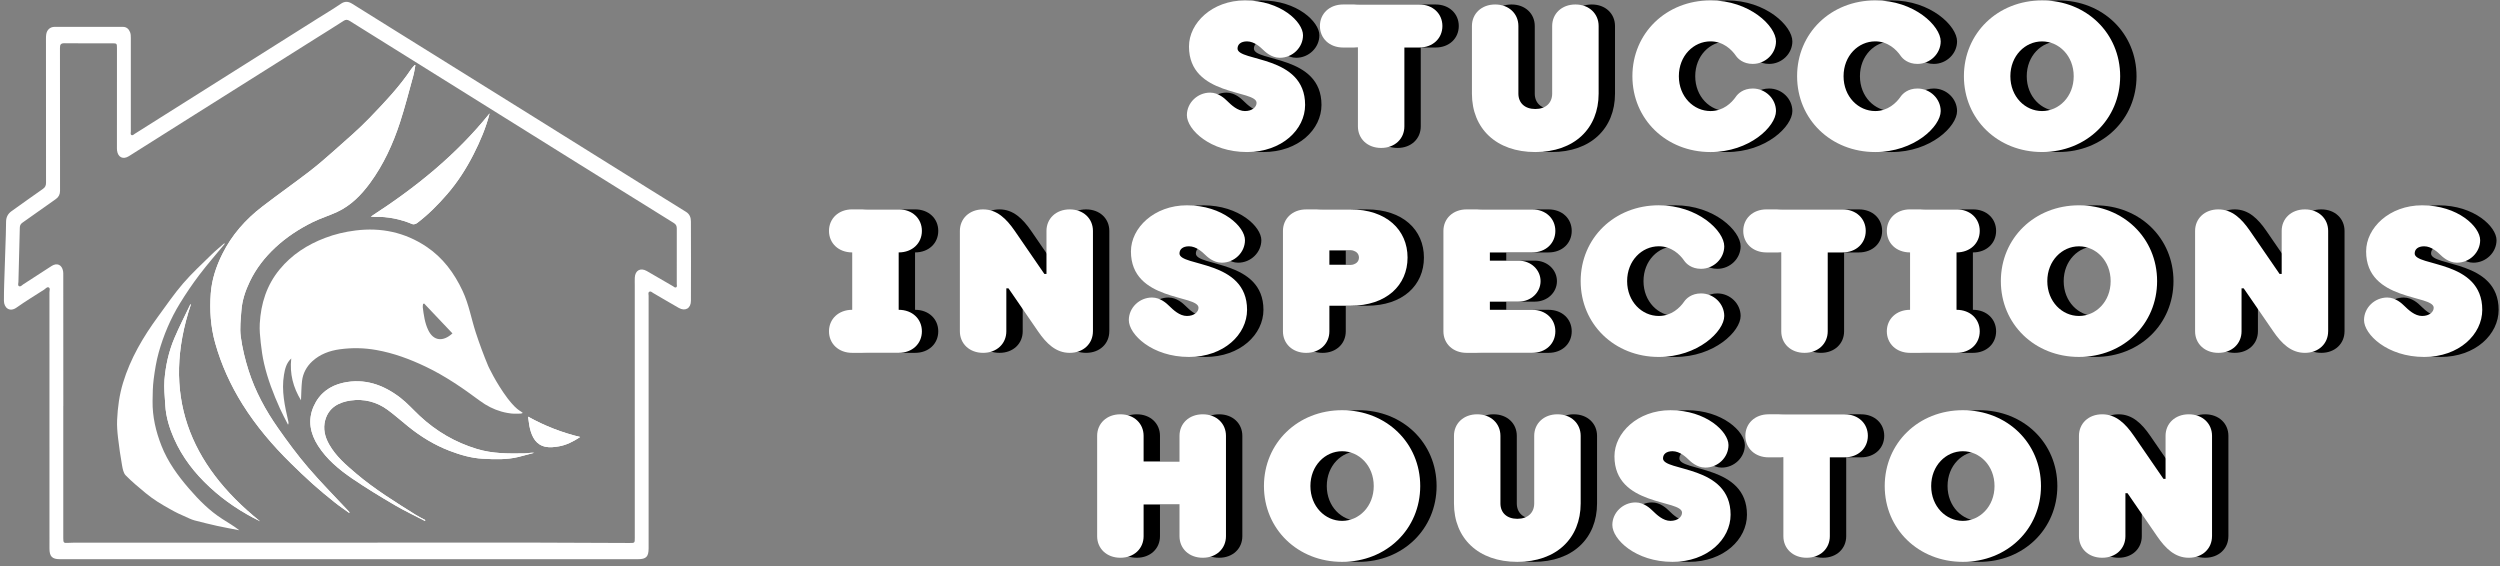 <svg width="362" height="82" viewBox="0 0 362 82" fill="none" xmlns="http://www.w3.org/2000/svg">
<rect x="0" y="0" width="362" height="82" fill="#808080" stroke="none"/>
<path d="M37.654 75.482C27.358 67.226 23.294 56.99 27.653 44.056C27.605 44.078 27.553 44.084 27.542 44.11C26.767 45.737 25.941 47.34 25.239 48.999C24.433 50.908 23.987 52.936 23.817 54.996C23.717 56.206 23.865 57.436 23.933 58.655C24.027 60.362 24.524 61.973 25.211 63.524C26.415 66.249 28.204 68.536 30.39 70.558C32.562 72.57 34.993 74.172 37.654 75.482Z" fill="white"/>
<path d="M60.151 9.442C60.117 9.434 60.086 9.422 60.051 9.414C59.887 9.601 59.697 9.772 59.557 9.979C57.814 12.59 55.653 14.851 53.492 17.096C51.925 18.724 50.196 20.198 48.503 21.704C47.279 22.794 46.038 23.871 44.741 24.868C42.501 26.59 40.186 28.212 37.949 29.936C35.538 31.792 33.562 34.025 32.19 36.78C31.29 38.59 30.663 40.485 30.515 42.479C30.336 44.9 30.489 47.312 31.157 49.684C32.042 52.831 33.38 55.769 35.103 58.528C37.066 61.667 39.454 64.474 42.094 67.067C43.139 68.093 44.193 69.11 45.283 70.084C46.314 71.005 47.382 71.883 48.461 72.743C49.139 73.289 49.869 73.772 50.573 74.283C50.602 74.186 50.587 74.153 50.565 74.127C48.583 72.002 46.527 69.936 44.636 67.732C43.074 65.911 41.64 63.965 40.26 61.999C38.454 59.425 36.952 56.664 35.992 53.661C35.481 52.064 35.081 50.408 34.856 48.749C34.692 47.516 34.856 46.232 34.947 44.976C35.055 43.496 35.524 42.101 36.163 40.772C37.071 38.877 38.335 37.255 39.877 35.823C41.498 34.317 43.327 33.127 45.294 32.155C46.433 31.593 47.666 31.224 48.818 30.686C50.8 29.763 52.297 28.243 53.566 26.51C55.523 23.846 56.888 20.863 57.91 17.735C58.629 15.533 59.2 13.283 59.819 11.05C59.975 10.525 60.046 9.976 60.151 9.442Z" fill="white"/>
<path d="M32.551 35.303C32.522 35.28 32.494 35.258 32.466 35.235C31.852 35.775 31.21 36.289 30.628 36.863C29.237 38.232 27.789 39.559 26.517 41.033C25.213 42.547 24.078 44.209 22.894 45.826C20.73 48.78 18.884 51.903 17.814 55.437C17.283 57.184 17.044 58.976 16.959 60.789C16.919 61.658 16.99 62.539 17.092 63.405C17.246 64.735 17.439 66.062 17.672 67.377C17.763 67.885 17.87 68.493 18.203 68.834C19.103 69.76 20.114 70.584 21.108 71.414C21.653 71.871 22.241 72.28 22.837 72.669C23.416 73.047 24.029 73.38 24.631 73.724C25.026 73.948 25.426 74.164 25.835 74.36C26.363 74.613 26.897 74.849 27.434 75.082C27.684 75.189 27.939 75.297 28.201 75.363C29.282 75.635 30.364 75.914 31.455 76.153C32.514 76.385 33.584 76.573 34.652 76.783C33.854 76.155 33.005 75.669 32.182 75.141C30.336 73.957 28.808 72.417 27.38 70.763C25.75 68.877 24.299 66.885 23.379 64.544C22.561 62.465 22.062 60.32 22.093 58.076C22.107 57.022 22.116 55.959 22.252 54.917C22.422 53.61 22.63 52.294 22.984 51.03C23.686 48.536 24.691 46.147 26.048 43.937C26.923 42.51 27.866 41.118 28.876 39.786C30.046 38.246 31.321 36.792 32.551 35.303Z" fill="white"/>
<path d="M61.531 75.434C61.548 75.394 61.568 75.351 61.585 75.311C61.122 75.059 60.645 74.829 60.202 74.55C57.24 72.692 54.262 70.857 51.584 68.587C50.108 67.334 48.642 66.081 47.666 64.365C47.035 63.26 46.751 62.073 47.086 60.848C47.589 59.013 49.06 58.235 50.775 57.99C52.7 57.718 54.529 58.175 56.113 59.331C57.169 60.104 58.146 60.985 59.168 61.803C60.971 63.246 62.922 64.442 65.089 65.272C66.639 65.865 68.232 66.334 69.885 66.422C71.611 66.516 73.358 66.587 75.064 66.167C75.834 65.976 76.597 65.766 77.361 65.564C76.873 65.525 76.413 65.641 75.95 65.65C73.633 65.689 71.336 65.704 69.064 65.016C65.915 64.064 63.175 62.462 60.781 60.232C59.833 59.348 58.964 58.36 57.942 57.576C55.511 55.712 52.785 54.746 49.687 55.428C47.725 55.86 46.232 56.99 45.411 58.854C44.528 60.86 44.928 62.794 46.067 64.561C47.319 66.507 49.085 67.985 50.971 69.272C52.97 70.635 55.045 71.894 57.133 73.124C58.561 73.965 60.063 74.669 61.531 75.434Z" fill="white"/>
<path d="M70.899 16.416C66.097 22.399 60.222 27.149 53.691 31.365C53.99 31.385 54.1 31.402 54.208 31.399C56.128 31.343 57.962 31.718 59.731 32.459C59.904 32.533 60.228 32.422 60.401 32.291C62.025 31.058 63.451 29.621 64.78 28.078C66.287 26.331 67.52 24.399 68.565 22.348C69.533 20.451 70.362 18.499 70.899 16.416Z" fill="white"/>
<path d="M76.467 60.334C76.566 60.985 76.609 61.547 76.745 62.084C77.063 63.346 77.648 64.442 79.054 64.706C79.638 64.817 80.28 64.738 80.877 64.641C81.995 64.456 82.992 63.951 84.003 63.28C81.342 62.627 78.895 61.684 76.467 60.334Z" fill="white"/>
<path d="M75.161 59.411C74.854 59.209 74.246 58.672 73.519 57.709C71.799 55.428 70.689 52.993 70.689 52.993C70.027 51.402 69.425 49.783 68.891 48.147C68.244 46.152 67.894 44.073 66.994 42.144C65.776 39.539 64.129 37.309 61.727 35.706C58.615 33.633 55.182 32.911 51.474 33.374C49.952 33.564 48.489 33.908 47.055 34.456C44.485 35.437 42.259 36.868 40.493 39.01C38.608 41.297 37.776 43.959 37.614 46.857C37.563 47.78 37.654 48.715 37.756 49.638C37.867 50.644 38.011 51.652 38.236 52.635C38.755 54.888 39.584 57.042 40.533 59.147C40.882 59.922 41.291 60.669 41.708 61.502C41.754 61.357 41.779 61.312 41.779 61.26C41.779 61.189 41.768 61.115 41.754 61.044C41.24 58.814 40.732 56.581 41.121 54.272C41.265 53.414 41.461 52.562 42.174 51.905C41.924 54.124 42.461 56.124 43.585 57.965C43.631 57.022 43.631 56.093 43.733 55.175C43.861 54.05 44.397 53.076 45.212 52.32C46.325 51.289 47.728 50.777 49.208 50.576C50.965 50.337 52.723 50.365 54.489 50.681C57.002 51.127 59.362 52.005 61.645 53.096C64.45 54.434 67.003 56.189 69.49 58.039C70.447 58.749 71.481 59.275 72.597 59.593C73.224 59.772 73.812 59.851 74.039 59.877C74.039 59.877 74.445 59.925 75.354 59.891C75.385 59.891 75.507 59.871 75.527 59.865C75.547 59.86 75.598 59.851 75.7 59.794C75.7 59.794 75.7 59.794 75.703 59.794C75.715 59.769 75.22 59.451 75.161 59.411ZM62.002 47.786C61.508 46.746 61.358 45.61 61.216 44.482C61.196 44.331 61.244 44.175 61.258 44.022C61.307 43.996 61.355 43.968 61.406 43.942C62.775 45.385 64.143 46.831 65.515 48.275C64.152 49.525 62.763 49.388 62.002 47.786Z" fill="white"/>
<path d="M60.151 9.442C60.046 9.979 59.975 10.525 59.83 11.05C59.211 13.283 58.64 15.533 57.922 17.735C56.9 20.863 55.534 23.843 53.578 26.51C52.308 28.241 50.812 29.763 48.83 30.686C47.677 31.224 46.445 31.593 45.306 32.155C43.338 33.127 41.51 34.317 39.888 35.823C38.346 37.255 37.083 38.877 36.174 40.772C35.535 42.101 35.067 43.496 34.959 44.976C34.868 46.232 34.703 47.516 34.868 48.749C35.089 50.408 35.493 52.064 36.004 53.661C36.964 56.667 38.466 59.425 40.272 61.999C41.652 63.968 43.083 65.911 44.647 67.732C46.538 69.936 48.591 72.002 50.576 74.127C50.599 74.153 50.613 74.189 50.585 74.283C49.878 73.772 49.151 73.289 48.472 72.743C47.393 71.88 46.323 71.005 45.295 70.084C44.204 69.11 43.151 68.093 42.106 67.067C39.468 64.476 37.08 61.669 35.115 58.528C33.391 55.769 32.054 52.831 31.168 49.684C30.501 47.312 30.35 44.9 30.526 42.479C30.674 40.485 31.302 38.59 32.202 36.78C33.573 34.025 35.552 31.794 37.96 29.936C40.198 28.212 42.512 26.59 44.752 24.868C46.05 23.871 47.291 22.794 48.515 21.704C50.204 20.198 51.936 18.724 53.504 17.096C55.665 14.851 57.825 12.59 59.569 9.979C59.705 9.772 59.895 9.601 60.063 9.414C60.086 9.422 60.12 9.431 60.151 9.442Z" fill="white"/>
<path d="M61.531 75.434C60.063 74.669 58.561 73.962 57.135 73.124C55.048 71.897 52.973 70.638 50.974 69.272C49.088 67.985 47.322 66.507 46.07 64.561C44.931 62.794 44.531 60.86 45.414 58.854C46.234 56.99 47.728 55.86 49.69 55.428C52.785 54.746 55.514 55.712 57.945 57.576C58.97 58.36 59.836 59.348 60.784 60.232C63.178 62.462 65.918 64.061 69.067 65.016C71.336 65.704 73.636 65.689 75.953 65.65C76.416 65.641 76.876 65.525 77.364 65.564C76.597 65.766 75.834 65.976 75.067 66.167C73.358 66.587 71.614 66.516 69.888 66.422C68.235 66.334 66.642 65.865 65.092 65.272C62.925 64.442 60.974 63.246 59.171 61.803C58.149 60.985 57.172 60.101 56.116 59.331C54.532 58.175 52.703 57.718 50.778 57.99C49.063 58.235 47.589 59.01 47.089 60.848C46.754 62.073 47.038 63.26 47.669 64.365C48.645 66.081 50.11 67.334 51.587 68.587C54.265 70.86 57.24 72.692 60.205 74.55C60.651 74.829 61.128 75.059 61.588 75.311C61.568 75.354 61.551 75.394 61.531 75.434Z" fill="white"/>
<path d="M70.898 16.416C70.362 18.499 69.535 20.451 68.567 22.348C67.519 24.402 66.29 26.331 64.782 28.078C63.453 29.618 62.028 31.058 60.404 32.291C60.23 32.422 59.907 32.53 59.733 32.459C57.965 31.715 56.13 31.343 54.211 31.399C54.103 31.402 53.992 31.385 53.694 31.365C60.222 27.149 66.094 22.399 70.898 16.416Z" fill="white"/>
<path d="M37.654 75.482C34.993 74.172 32.562 72.57 30.39 70.558C28.207 68.539 26.415 66.249 25.211 63.524C24.527 61.976 24.027 60.362 23.933 58.655C23.868 57.436 23.717 56.203 23.817 54.996C23.984 52.936 24.43 50.908 25.239 48.999C25.941 47.34 26.767 45.737 27.542 44.11C27.553 44.084 27.605 44.078 27.653 44.056C23.294 56.99 27.358 67.226 37.654 75.482Z" fill="white"/>
<path d="M76.467 60.334C78.892 61.684 81.339 62.627 84.003 63.28C82.992 63.951 81.995 64.456 80.877 64.641C80.277 64.74 79.638 64.817 79.054 64.706C77.645 64.442 77.063 63.346 76.745 62.084C76.609 61.547 76.569 60.985 76.467 60.334Z" fill="white"/>
<path d="M50.491 80.971C36.549 80.971 22.607 80.971 8.665 80.971C7.558 80.971 7.163 80.576 7.163 79.445C7.163 67.07 7.166 54.695 7.16 42.32C7.16 42.078 7.308 41.735 7.046 41.615C6.811 41.508 6.601 41.803 6.393 41.936C5.053 42.797 3.687 43.624 2.39 44.542C1.382 45.255 0.575 44.547 0.569 43.567C0.564 42.76 0.581 41.953 0.606 41.147C0.66 39.388 0.723 37.633 0.78 35.874C0.819 34.63 0.876 33.383 0.879 32.138C0.879 31.448 1.14 30.951 1.694 30.559C3.205 29.493 4.698 28.402 6.217 27.351C6.569 27.107 6.666 26.84 6.666 26.436C6.652 19.51 6.652 12.581 6.655 5.652C6.655 5.434 6.657 5.212 6.689 4.996C6.782 4.331 7.242 3.891 7.91 3.888C11.206 3.88 14.506 3.88 17.802 3.891C18.311 3.891 18.643 4.181 18.83 4.652C18.944 4.934 18.944 5.223 18.944 5.516C18.941 10.024 18.938 14.536 18.944 19.044C18.944 19.218 18.85 19.448 19.038 19.553C19.222 19.655 19.373 19.462 19.518 19.371C28.36 13.797 37.202 8.223 46.044 2.647C47.143 1.953 48.265 1.292 49.338 0.559C49.932 0.152 50.434 0.189 51.005 0.55C52.987 1.797 54.98 3.033 56.971 4.272C63.527 8.357 70.087 12.442 76.643 16.527C82.453 20.149 88.26 23.777 94.066 27.402C95.821 28.496 97.573 29.596 99.337 30.678C99.876 31.008 100.044 31.513 100.044 32.076C100.058 35.908 100.061 39.738 100.046 43.57C100.044 44.644 99.226 45.115 98.3 44.593C97.056 43.891 95.832 43.155 94.594 42.439C94.413 42.334 94.231 42.113 94.01 42.252C93.817 42.374 93.919 42.627 93.919 42.817C93.916 55.008 93.919 67.201 93.919 79.391C93.919 80.615 93.572 80.971 92.368 80.971C78.412 80.971 64.45 80.971 50.491 80.971ZM9.168 58.775C9.165 58.775 9.165 58.775 9.162 58.775C9.162 65.155 9.162 71.536 9.162 77.917C9.162 78.615 9.219 78.65 9.926 78.604C10.491 78.567 11.059 78.576 11.624 78.576C19.938 78.573 28.252 78.564 36.569 78.576C54.762 78.601 72.954 78.507 91.147 78.624C91.917 78.63 91.917 78.627 91.917 77.885C91.917 65.692 91.914 53.502 91.914 41.309C91.914 40.942 91.9 40.576 91.917 40.209C91.962 39.155 92.737 38.721 93.649 39.24C94.918 39.968 96.182 40.709 97.448 41.442C97.587 41.525 97.729 41.689 97.885 41.615C98.09 41.522 97.996 41.292 97.996 41.121C97.999 38.445 97.991 35.769 97.999 33.09C97.999 32.721 97.891 32.49 97.565 32.289C93.004 29.465 88.45 26.63 83.898 23.789C72.807 16.871 61.716 9.953 50.63 3.027C50.304 2.823 50.068 2.811 49.741 3.025C48.469 3.854 47.175 4.652 45.888 5.459C39.786 9.303 33.681 13.144 27.579 16.988C24.603 18.863 21.636 20.743 18.66 22.615C17.825 23.141 17.081 22.783 16.951 21.811C16.928 21.63 16.931 21.445 16.931 21.263C16.931 16.513 16.934 11.766 16.936 7.016C16.936 6.269 16.939 6.272 16.17 6.272C13.898 6.275 11.627 6.289 9.355 6.26C8.81 6.255 8.679 6.434 8.682 6.953C8.699 12.527 8.693 18.101 8.693 23.675C8.693 24.996 8.69 26.314 8.693 27.635C8.696 28.13 8.506 28.524 8.106 28.809C6.493 29.953 4.88 31.098 3.261 32.235C3 32.419 2.875 32.627 2.869 32.959C2.813 35.578 2.733 38.198 2.668 40.82C2.662 41.03 2.543 41.32 2.747 41.434C2.98 41.567 3.17 41.297 3.361 41.175C4.732 40.294 6.092 39.397 7.464 38.519C8.259 38.01 8.96 38.326 9.133 39.252C9.17 39.448 9.162 39.652 9.162 39.854C9.168 46.158 9.168 52.465 9.168 58.775Z" fill="white"/>
<path d="M182.946 22.016C177.597 22.016 174.232 18.752 174.232 16.675C174.232 14.894 175.76 13.411 177.597 13.411C178.821 13.411 179.738 14.3 180.042 14.598C180.652 15.192 181.569 16.081 182.64 16.081C183.71 16.081 184.321 15.488 184.321 14.894C184.321 12.965 174.536 14.005 174.536 6.735C174.536 3.323 177.901 0.059 182.64 0.059C187.839 0.059 191.048 3.175 191.048 5.104C191.048 6.885 189.52 8.368 187.686 8.368C186.462 8.368 185.545 7.479 185.238 7.181C184.931 6.885 184.014 5.993 182.944 5.993C182.026 5.993 181.566 6.439 181.566 7.033C181.566 8.962 191.351 7.922 191.351 15.192C191.354 18.752 187.989 22.016 182.946 22.016Z" fill="black"/>
<path d="M205.725 18.306C205.725 20.087 204.348 21.422 202.363 21.422C200.375 21.422 198.998 20.087 198.998 18.306V6.882H196.857C194.869 6.882 193.495 5.547 193.495 3.766C193.495 1.985 194.872 0.649 196.857 0.649H207.866C209.854 0.649 211.231 1.985 211.231 3.766C211.231 5.547 209.854 6.882 207.866 6.882H205.725V18.306Z" fill="black"/>
<path d="M227.127 13.559V3.766C227.127 1.985 228.504 0.649 230.491 0.649C232.479 0.649 233.853 1.985 233.853 3.766V13.559C233.853 18.604 230.338 22.016 224.682 22.016C219.025 22.016 215.507 18.604 215.507 13.559V3.766C215.507 1.985 216.884 0.649 218.869 0.649C220.857 0.649 222.234 1.985 222.234 3.766V13.559C222.234 14.894 223.151 15.783 224.682 15.783C226.209 15.783 227.127 14.894 227.127 13.559Z" fill="black"/>
<path d="M250.055 0.056C255.712 0.056 259.534 3.766 259.534 5.99C259.534 7.772 258.006 9.255 256.169 9.255C254.792 9.255 254.028 8.513 253.724 8.067C253.113 7.178 251.89 5.99 250.055 5.99C247.608 5.99 245.47 8.067 245.47 11.036C245.47 14.005 247.611 16.081 250.055 16.081C251.89 16.081 253.113 14.894 253.724 14.005C254.031 13.559 254.794 12.817 256.169 12.817C258.003 12.817 259.534 14.3 259.534 16.081C259.534 18.306 255.712 22.016 250.055 22.016C243.635 22.016 238.743 17.269 238.743 11.036C238.743 4.803 243.635 0.056 250.055 0.056Z" fill="black"/>
<path d="M273.904 0.056C279.561 0.056 283.383 3.766 283.383 5.99C283.383 7.772 281.855 9.255 280.018 9.255C278.641 9.255 277.877 8.513 277.573 8.067C276.963 7.178 275.739 5.99 273.904 5.99C271.457 5.99 269.319 8.067 269.319 11.036C269.319 14.005 271.46 16.081 273.904 16.081C275.739 16.081 276.963 14.894 277.573 14.005C277.88 13.559 278.644 12.817 280.018 12.817C281.852 12.817 283.383 14.3 283.383 16.081C283.383 18.306 279.561 22.016 273.904 22.016C267.484 22.016 262.592 17.269 262.592 11.036C262.589 4.803 267.481 0.056 273.904 0.056Z" fill="black"/>
<path d="M298.058 0.059C291.638 0.059 286.745 4.806 286.745 11.036C286.745 17.266 291.638 22.013 298.058 22.013C304.478 22.013 309.37 17.266 309.37 11.036C309.37 4.806 304.478 0.059 298.058 0.059ZM298.058 16.081C295.613 16.081 293.472 14.005 293.472 11.039C293.472 8.073 295.613 5.996 298.058 5.996C300.503 5.996 302.644 8.073 302.644 11.039C302.644 14.005 300.503 16.081 298.058 16.081Z" fill="black"/>
<path d="M132.499 44.86C134.487 44.86 135.861 46.195 135.861 47.976C135.861 49.758 134.484 51.093 132.499 51.093H125.773C123.785 51.093 122.408 49.758 122.408 47.976C122.408 46.195 123.785 44.86 125.773 44.86V36.55C123.785 36.55 122.408 35.215 122.408 33.434C122.408 31.652 123.785 30.317 125.773 30.317H132.499C134.487 30.317 135.861 31.652 135.861 33.434C135.861 35.215 134.484 36.55 132.499 36.55V44.86Z" fill="black"/>
<path d="M160.627 47.976C160.627 49.757 159.25 51.093 157.263 51.093C155.275 51.093 153.898 49.757 152.677 47.976L148.395 41.746H148.088V47.976C148.088 49.757 146.711 51.093 144.726 51.093C142.738 51.093 141.361 49.757 141.361 47.976V33.436C141.361 31.655 142.738 30.32 144.726 30.32C146.714 30.32 148.088 31.655 149.312 33.436L153.594 39.666H153.901V33.436C153.901 31.655 155.278 30.32 157.265 30.32C159.253 30.32 160.63 31.655 160.63 33.436V47.976H160.627Z" fill="black"/>
<path d="M174.539 51.686C169.189 51.686 165.824 48.422 165.824 46.346C165.824 44.564 167.352 43.081 169.189 43.081C170.413 43.081 171.33 43.971 171.637 44.269C172.247 44.862 173.164 45.752 174.235 45.752C175.305 45.752 175.916 45.158 175.916 44.564C175.916 42.635 166.131 43.675 166.131 36.405C166.131 32.993 169.496 29.729 174.235 29.729C179.434 29.729 182.643 32.846 182.643 34.775C182.643 36.556 181.115 38.039 179.281 38.039C178.057 38.039 177.14 37.15 176.833 36.851C176.526 36.556 175.609 35.664 174.539 35.664C173.622 35.664 173.162 36.11 173.162 36.703C173.162 38.632 182.947 37.593 182.947 44.862C182.947 48.422 179.585 51.686 174.539 51.686Z" fill="black"/>
<path d="M197.925 30.323H191.505C189.517 30.323 188.143 31.658 188.143 33.439V47.979C188.143 49.76 189.52 51.096 191.505 51.096C193.492 51.096 194.867 49.76 194.867 47.979V44.269H197.925C203.127 44.269 206.185 41.303 206.185 37.297C206.185 33.289 203.127 30.323 197.925 30.323ZM197.925 38.334H194.867V36.257H197.925C198.689 36.257 199.149 36.703 199.149 37.297C199.149 37.888 198.689 38.334 197.925 38.334Z" fill="black"/>
<path d="M218.105 44.86H224.222C226.209 44.86 227.586 46.195 227.586 47.976C227.586 49.757 226.209 51.093 224.222 51.093H214.743C212.756 51.093 211.378 49.757 211.378 47.976V33.436C211.378 31.655 212.756 30.32 214.743 30.32H224.222C226.209 30.32 227.586 31.655 227.586 33.436C227.586 35.218 226.209 36.553 224.222 36.553H218.105V37.74H222.234C224.068 37.74 225.445 39.075 225.445 40.709C225.445 42.343 224.068 43.678 222.234 43.678H218.105V44.86Z" fill="black"/>
<path d="M242.565 29.726C248.221 29.726 252.043 33.436 252.043 35.661C252.043 37.442 250.516 38.925 248.679 38.925C247.301 38.925 246.538 38.184 246.234 37.737C245.623 36.848 244.399 35.661 242.565 35.661C240.117 35.661 237.979 37.737 237.979 40.706C237.979 43.675 240.12 45.752 242.565 45.752C244.399 45.752 245.623 44.564 246.234 43.675C246.54 43.229 247.304 42.487 248.679 42.487C250.513 42.487 252.043 43.97 252.043 45.752C252.043 47.976 248.221 51.686 242.565 51.686C236.145 51.686 231.252 46.939 231.252 40.706C231.252 34.473 236.145 29.726 242.565 29.726Z" fill="black"/>
<path d="M267.025 47.976C267.025 49.757 265.648 51.093 263.663 51.093C261.675 51.093 260.298 49.757 260.298 47.976V36.553H258.157C256.169 36.553 254.795 35.218 254.795 33.436C254.795 31.655 256.172 30.32 258.157 30.32H269.166C271.153 30.32 272.531 31.655 272.531 33.436C272.531 35.218 271.153 36.553 269.166 36.553H267.025V47.976Z" fill="black"/>
<path d="M285.675 44.86C287.662 44.86 289.037 46.195 289.037 47.976C289.037 49.758 287.659 51.093 285.675 51.093H278.948C276.96 51.093 275.583 49.758 275.583 47.976C275.583 46.195 276.96 44.86 278.948 44.86V36.55C276.96 36.55 275.583 35.215 275.583 33.434C275.583 31.652 276.96 30.317 278.948 30.317H285.675C287.662 30.317 289.037 31.652 289.037 33.434C289.037 35.215 287.659 36.55 285.675 36.55V44.86Z" fill="black"/>
<path d="M303.407 29.729C296.987 29.729 292.095 34.476 292.095 40.706C292.095 46.936 296.987 51.684 303.407 51.684C309.828 51.684 314.72 46.936 314.72 40.706C314.72 34.476 309.828 29.729 303.407 29.729ZM303.407 45.752C300.963 45.752 298.822 43.675 298.822 40.709C298.822 37.743 300.963 35.666 303.407 35.666C305.852 35.666 307.993 37.743 307.993 40.709C307.993 43.675 305.855 45.752 303.407 45.752Z" fill="black"/>
<path d="M339.486 47.976C339.486 49.757 338.109 51.093 336.122 51.093C334.134 51.093 332.757 49.757 331.536 47.976L327.254 41.746H326.947V47.976C326.947 49.757 325.57 51.093 323.585 51.093C321.597 51.093 320.22 49.757 320.22 47.976V33.436C320.22 31.655 321.597 30.32 323.585 30.32C325.573 30.32 326.947 31.655 328.171 33.436L332.453 39.666H332.76V33.436C332.76 31.655 334.137 30.32 336.124 30.32C338.112 30.32 339.489 31.655 339.489 33.436V47.976H339.486Z" fill="black"/>
<path d="M353.397 51.686C348.047 51.686 344.683 48.422 344.683 46.346C344.683 44.564 346.21 43.081 348.047 43.081C349.271 43.081 350.188 43.971 350.492 44.269C351.103 44.862 352.02 45.752 353.09 45.752C354.161 45.752 354.771 45.158 354.771 44.564C354.771 42.635 344.986 43.675 344.986 36.405C344.986 32.993 348.351 29.729 353.09 29.729C358.29 29.729 361.498 32.846 361.498 34.775C361.498 36.556 359.971 38.039 358.136 38.039C356.912 38.039 355.995 37.15 355.689 36.851C355.382 36.556 354.465 35.664 353.394 35.664C352.477 35.664 352.017 36.11 352.017 36.703C352.017 38.632 361.802 37.593 361.802 44.862C361.805 48.422 358.443 51.686 353.397 51.686Z" fill="black"/>
<path d="M161.238 63.107C161.238 61.325 162.615 59.99 164.603 59.99C166.591 59.99 167.965 61.325 167.965 63.107V66.817H173.164V63.107C173.164 61.325 174.541 59.99 176.529 59.99C178.517 59.99 179.891 61.325 179.891 63.107V77.647C179.891 79.428 178.514 80.763 176.529 80.763C174.541 80.763 173.164 79.428 173.164 77.647V73.047H167.965V77.647C167.965 79.428 166.588 80.763 164.603 80.763C162.615 80.763 161.238 79.428 161.238 77.647V63.107Z" fill="black"/>
<path d="M196.704 59.397C190.284 59.397 185.391 64.149 185.391 70.379C185.391 76.61 190.284 81.357 196.704 81.357C203.13 81.357 208.019 76.61 208.019 70.379C208.019 64.147 203.127 59.397 196.704 59.397ZM196.704 75.422C194.259 75.422 192.118 73.345 192.118 70.379C192.118 67.413 194.259 65.337 196.704 65.337C199.149 65.337 201.29 67.413 201.29 70.379C201.29 73.345 199.149 75.422 196.704 75.422Z" fill="black"/>
<path d="M224.526 72.899V63.107C224.526 61.325 225.903 59.99 227.89 59.99C229.878 59.99 231.252 61.325 231.252 63.107V72.899C231.252 77.945 227.737 81.357 222.081 81.357C216.424 81.357 212.906 77.945 212.906 72.899V63.107C212.906 61.325 214.283 59.99 216.268 59.99C218.256 59.99 219.633 61.325 219.633 63.107V72.899C219.633 74.235 220.55 75.124 222.081 75.124C223.608 75.124 224.526 74.235 224.526 72.899Z" fill="black"/>
<path d="M244.552 81.357C239.203 81.357 235.838 78.093 235.838 76.016C235.838 74.235 237.366 72.752 239.203 72.752C240.427 72.752 241.344 73.641 241.65 73.939C242.261 74.533 243.178 75.422 244.249 75.422C245.319 75.422 245.93 74.828 245.93 74.235C245.93 72.306 236.145 73.345 236.145 66.076C236.145 62.664 239.509 59.399 244.249 59.399C249.448 59.399 252.656 62.516 252.656 64.445C252.656 66.226 251.129 67.709 249.294 67.709C248.071 67.709 247.153 66.82 246.847 66.522C246.54 66.226 245.623 65.334 244.552 65.334C243.635 65.334 243.175 65.78 243.175 66.374C243.175 68.303 252.96 67.263 252.96 74.533C252.96 78.093 249.598 81.357 244.552 81.357Z" fill="black"/>
<path d="M267.331 77.647C267.331 79.428 265.954 80.763 263.969 80.763C261.982 80.763 260.605 79.428 260.605 77.647V66.223H258.464C256.476 66.223 255.102 64.888 255.102 63.107C255.102 61.325 256.479 59.99 258.464 59.99H269.472C271.46 59.99 272.837 61.325 272.837 63.107C272.837 64.888 271.46 66.223 269.472 66.223H267.331V77.647Z" fill="black"/>
<path d="M286.591 59.397C280.171 59.397 275.279 64.149 275.279 70.379C275.279 76.61 280.171 81.357 286.591 81.357C293.012 81.357 297.904 76.61 297.904 70.379C297.904 64.147 293.012 59.397 286.591 59.397ZM286.591 75.422C284.147 75.422 282.006 73.345 282.006 70.379C282.006 67.413 284.147 65.337 286.591 65.337C289.036 65.337 291.177 67.413 291.177 70.379C291.177 73.345 289.036 75.422 286.591 75.422Z" fill="black"/>
<path d="M322.67 77.647C322.67 79.428 321.293 80.763 319.306 80.763C317.318 80.763 315.941 79.428 314.72 77.647L310.438 71.416H310.131V77.647C310.131 79.428 308.754 80.763 306.769 80.763C304.781 80.763 303.404 79.428 303.404 77.647V63.107C303.404 61.325 304.781 59.99 306.769 59.99C308.757 59.99 310.131 61.325 311.355 63.107L315.637 69.337H315.944V63.107C315.944 61.325 317.321 59.99 319.308 59.99C321.296 59.99 322.673 61.325 322.673 63.107V77.647H322.67Z" fill="black"/>
<path d="M180.575 22.016C175.226 22.016 171.861 18.752 171.861 16.675C171.861 14.894 173.388 13.411 175.226 13.411C176.449 13.411 177.367 14.3 177.671 14.598C178.281 15.192 179.198 16.081 180.269 16.081C181.339 16.081 181.95 15.488 181.95 14.894C181.95 12.965 172.165 14.005 172.165 6.735C172.165 3.323 175.529 0.059 180.269 0.059C185.468 0.059 188.676 3.175 188.676 5.104C188.676 6.885 187.149 8.368 185.314 8.368C184.091 8.368 183.173 7.479 182.867 7.181C182.56 6.885 181.643 5.993 180.572 5.993C179.655 5.993 179.195 6.439 179.195 7.033C179.195 8.962 188.98 7.922 188.98 15.192C188.983 18.752 185.618 22.016 180.575 22.016Z" fill="white"/>
<path d="M203.354 18.306C203.354 20.087 201.977 21.422 199.992 21.422C198.004 21.422 196.627 20.087 196.627 18.306V6.882H194.486C192.498 6.882 191.124 5.547 191.124 3.766C191.124 1.985 192.501 0.649 194.486 0.649H205.495C207.482 0.649 208.86 1.985 208.86 3.766C208.86 5.547 207.482 6.882 205.495 6.882H203.354V18.306Z" fill="white"/>
<path d="M224.755 13.559V3.766C224.755 1.985 226.132 0.649 228.12 0.649C230.108 0.649 231.482 1.985 231.482 3.766V13.559C231.482 18.604 227.967 22.016 222.31 22.016C216.654 22.016 213.136 18.604 213.136 13.559V3.766C213.136 1.985 214.513 0.649 216.498 0.649C218.485 0.649 219.863 1.985 219.863 3.766V13.559C219.863 14.894 220.78 15.783 222.31 15.783C223.838 15.783 224.755 14.894 224.755 13.559Z" fill="white"/>
<path d="M247.684 0.056C253.341 0.056 257.163 3.766 257.163 5.99C257.163 7.772 255.635 9.255 253.798 9.255C252.421 9.255 251.657 8.513 251.353 8.067C250.742 7.178 249.519 5.99 247.684 5.99C245.237 5.99 243.098 8.067 243.098 11.036C243.098 14.005 245.239 16.081 247.684 16.081C249.519 16.081 250.742 14.894 251.353 14.005C251.66 13.559 252.423 12.817 253.798 12.817C255.632 12.817 257.163 14.3 257.163 16.081C257.163 18.306 253.341 22.016 247.684 22.016C241.264 22.016 236.372 17.269 236.372 11.036C236.372 4.803 241.264 0.056 247.684 0.056Z" fill="white"/>
<path d="M271.533 0.056C277.19 0.056 281.012 3.766 281.012 5.99C281.012 7.772 279.484 9.255 277.647 9.255C276.27 9.255 275.506 8.513 275.202 8.067C274.592 7.178 273.368 5.99 271.533 5.99C269.086 5.99 266.948 8.067 266.948 11.036C266.948 14.005 269.089 16.081 271.533 16.081C273.368 16.081 274.592 14.894 275.202 14.005C275.509 13.559 276.273 12.817 277.647 12.817C279.481 12.817 281.012 14.3 281.012 16.081C281.012 18.306 277.19 22.016 271.533 22.016C265.113 22.016 260.221 17.269 260.221 11.036C260.218 4.803 265.11 0.056 271.533 0.056Z" fill="white"/>
<path d="M295.687 0.059C289.267 0.059 284.374 4.806 284.374 11.036C284.374 17.266 289.267 22.013 295.687 22.013C302.107 22.013 306.999 17.266 306.999 11.036C306.999 4.806 302.107 0.059 295.687 0.059ZM295.687 16.081C293.242 16.081 291.101 14.005 291.101 11.039C291.101 8.073 293.242 5.996 295.687 5.996C298.132 5.996 300.273 8.073 300.273 11.039C300.273 14.005 298.132 16.081 295.687 16.081Z" fill="white"/>
<path d="M130.128 44.86C132.116 44.86 133.49 46.195 133.49 47.976C133.49 49.758 132.113 51.093 130.128 51.093H123.401C121.414 51.093 120.037 49.758 120.037 47.976C120.037 46.195 121.414 44.86 123.401 44.86V36.55C121.414 36.55 120.037 35.215 120.037 33.434C120.037 31.652 121.414 30.317 123.401 30.317H130.128C132.116 30.317 133.49 31.652 133.49 33.434C133.49 35.215 132.113 36.55 130.128 36.55V44.86Z" fill="white"/>
<path d="M158.256 47.976C158.256 49.757 156.879 51.093 154.892 51.093C152.904 51.093 151.527 49.757 150.306 47.976L146.024 41.746H145.717V47.976C145.717 49.757 144.34 51.093 142.355 51.093C140.367 51.093 138.99 49.757 138.99 47.976V33.436C138.99 31.655 140.367 30.32 142.355 30.32C144.343 30.32 145.717 31.655 146.941 33.436L151.223 39.666H151.53V33.436C151.53 31.655 152.907 30.32 154.894 30.32C156.882 30.32 158.259 31.655 158.259 33.436V47.976H158.256Z" fill="white"/>
<path d="M172.168 51.686C166.818 51.686 163.453 48.422 163.453 46.346C163.453 44.564 164.981 43.081 166.818 43.081C168.042 43.081 168.959 43.971 169.266 44.269C169.876 44.862 170.793 45.752 171.864 45.752C172.934 45.752 173.545 45.158 173.545 44.564C173.545 42.635 163.76 43.675 163.76 36.405C163.76 32.993 167.125 29.729 171.864 29.729C177.063 29.729 180.272 32.846 180.272 34.775C180.272 36.556 178.744 38.039 176.91 38.039C175.686 38.039 174.769 37.15 174.462 36.851C174.155 36.556 173.238 35.664 172.168 35.664C171.25 35.664 170.79 36.11 170.79 36.703C170.79 38.632 180.575 37.593 180.575 44.862C180.575 48.422 177.213 51.686 172.168 51.686Z" fill="white"/>
<path d="M195.554 30.323H189.133C187.146 30.323 185.771 31.658 185.771 33.439V47.979C185.771 49.76 187.149 51.096 189.133 51.096C191.121 51.096 192.495 49.76 192.495 47.979V44.269H195.554C200.756 44.269 203.814 41.303 203.814 37.297C203.814 33.289 200.756 30.323 195.554 30.323ZM195.554 38.334H192.495V36.257H195.554C196.317 36.257 196.777 36.703 196.777 37.297C196.777 37.888 196.317 38.334 195.554 38.334Z" fill="white"/>
<path d="M215.734 44.86H221.85C223.838 44.86 225.215 46.195 225.215 47.976C225.215 49.757 223.838 51.093 221.85 51.093H212.372C210.384 51.093 209.007 49.757 209.007 47.976V33.436C209.007 31.655 210.384 30.32 212.372 30.32H221.85C223.838 30.32 225.215 31.655 225.215 33.436C225.215 35.218 223.838 36.553 221.85 36.553H215.734V37.74H219.863C221.697 37.74 223.074 39.075 223.074 40.709C223.074 42.343 221.697 43.678 219.863 43.678H215.734V44.86Z" fill="white"/>
<path d="M240.194 29.726C245.85 29.726 249.672 33.436 249.672 35.661C249.672 37.442 248.145 38.925 246.307 38.925C244.93 38.925 244.166 38.184 243.863 37.737C243.252 36.848 242.028 35.661 240.194 35.661C237.746 35.661 235.608 37.737 235.608 40.706C235.608 43.675 237.749 45.752 240.194 45.752C242.028 45.752 243.252 44.564 243.863 43.675C244.169 43.229 244.933 42.487 246.307 42.487C248.142 42.487 249.672 43.97 249.672 45.752C249.672 47.976 245.85 51.686 240.194 51.686C233.774 51.686 228.881 46.939 228.881 40.706C228.881 34.473 233.774 29.726 240.194 29.726Z" fill="white"/>
<path d="M264.654 47.976C264.654 49.757 263.276 51.093 261.292 51.093C259.304 51.093 257.927 49.757 257.927 47.976V36.553H255.786C253.798 36.553 252.424 35.218 252.424 33.436C252.424 31.655 253.801 30.32 255.786 30.32H266.795C268.782 30.32 270.159 31.655 270.159 33.436C270.159 35.218 268.782 36.553 266.795 36.553H264.654V47.976Z" fill="white"/>
<path d="M283.304 44.86C285.291 44.86 286.666 46.195 286.666 47.976C286.666 49.758 285.288 51.093 283.304 51.093H276.577C274.589 51.093 273.212 49.758 273.212 47.976C273.212 46.195 274.589 44.86 276.577 44.86V36.55C274.589 36.55 273.212 35.215 273.212 33.434C273.212 31.652 274.589 30.317 276.577 30.317H283.304C285.291 30.317 286.666 31.652 286.666 33.434C286.666 35.215 285.288 36.55 283.304 36.55V44.86Z" fill="white"/>
<path d="M301.036 29.729C294.616 29.729 289.724 34.476 289.724 40.706C289.724 46.936 294.616 51.684 301.036 51.684C307.456 51.684 312.349 46.936 312.349 40.706C312.349 34.476 307.456 29.729 301.036 29.729ZM301.036 45.752C298.591 45.752 296.45 43.675 296.45 40.709C296.45 37.743 298.591 35.666 301.036 35.666C303.481 35.666 305.622 37.743 305.622 40.709C305.622 43.675 303.484 45.752 301.036 45.752Z" fill="white"/>
<path d="M337.115 47.976C337.115 49.757 335.738 51.093 333.75 51.093C331.763 51.093 330.386 49.757 329.165 47.976L324.883 41.746H324.576V47.976C324.576 49.757 323.199 51.093 321.214 51.093C319.226 51.093 317.849 49.757 317.849 47.976V33.436C317.849 31.655 319.226 30.32 321.214 30.32C323.202 30.32 324.576 31.655 325.8 33.436L330.082 39.666H330.388V33.436C330.388 31.655 331.766 30.32 333.753 30.32C335.741 30.32 337.118 31.655 337.118 33.436V47.976H337.115Z" fill="white"/>
<path d="M351.026 51.686C345.676 51.686 342.312 48.422 342.312 46.346C342.312 44.564 343.839 43.081 345.676 43.081C346.9 43.081 347.817 43.971 348.121 44.269C348.732 44.862 349.649 45.752 350.719 45.752C351.79 45.752 352.4 45.158 352.4 44.564C352.4 42.635 342.615 43.675 342.615 36.405C342.615 32.993 345.98 29.729 350.719 29.729C355.919 29.729 359.127 32.846 359.127 34.775C359.127 36.556 357.6 38.039 355.765 38.039C354.541 38.039 353.624 37.15 353.318 36.851C353.011 36.556 352.094 35.664 351.023 35.664C350.106 35.664 349.646 36.11 349.646 36.703C349.646 38.632 359.431 37.593 359.431 44.862C359.434 48.422 356.072 51.686 351.026 51.686Z" fill="white"/>
<path d="M158.867 63.107C158.867 61.325 160.244 59.99 162.232 59.99C164.22 59.99 165.594 61.325 165.594 63.107V66.817H170.793V63.107C170.793 61.325 172.17 59.99 174.158 59.99C176.146 59.99 177.52 61.325 177.52 63.107V77.647C177.52 79.428 176.143 80.763 174.158 80.763C172.17 80.763 170.793 79.428 170.793 77.647V73.047H165.594V77.647C165.594 79.428 164.217 80.763 162.232 80.763C160.244 80.763 158.867 79.428 158.867 77.647V63.107Z" fill="white"/>
<path d="M194.333 59.397C187.913 59.397 183.02 64.149 183.02 70.379C183.02 76.61 187.913 81.357 194.333 81.357C200.759 81.357 205.648 76.61 205.648 70.379C205.648 64.147 200.756 59.397 194.333 59.397ZM194.333 75.422C191.888 75.422 189.747 73.345 189.747 70.379C189.747 67.413 191.888 65.337 194.333 65.337C196.778 65.337 198.918 67.413 198.918 70.379C198.918 73.345 196.778 75.422 194.333 75.422Z" fill="white"/>
<path d="M222.154 72.899V63.107C222.154 61.325 223.532 59.99 225.519 59.99C227.507 59.99 228.881 61.325 228.881 63.107V72.899C228.881 77.945 225.366 81.357 219.71 81.357C214.053 81.357 210.535 77.945 210.535 72.899V63.107C210.535 61.325 211.912 59.99 213.897 59.99C215.885 59.99 217.262 61.325 217.262 63.107V72.899C217.262 74.235 218.179 75.124 219.71 75.124C221.237 75.124 222.154 74.235 222.154 72.899Z" fill="white"/>
<path d="M242.181 81.357C236.832 81.357 233.467 78.093 233.467 76.016C233.467 74.235 234.994 72.752 236.832 72.752C238.055 72.752 238.973 73.641 239.279 73.939C239.89 74.533 240.807 75.422 241.877 75.422C242.948 75.422 243.558 74.828 243.558 74.235C243.558 72.306 233.773 73.345 233.773 66.076C233.773 62.664 237.138 59.399 241.877 59.399C247.077 59.399 250.285 62.516 250.285 64.445C250.285 66.226 248.758 67.709 246.923 67.709C245.699 67.709 244.782 66.82 244.476 66.522C244.169 66.226 243.252 65.334 242.181 65.334C241.264 65.334 240.804 65.78 240.804 66.374C240.804 68.303 250.589 67.263 250.589 74.533C250.589 78.093 247.227 81.357 242.181 81.357Z" fill="white"/>
<path d="M264.96 77.647C264.96 79.428 263.583 80.763 261.598 80.763C259.611 80.763 258.233 79.428 258.233 77.647V66.223H256.092C254.105 66.223 252.73 64.888 252.73 63.107C252.73 61.325 254.108 59.99 256.092 59.99H267.101C269.089 59.99 270.466 61.325 270.466 63.107C270.466 64.888 269.089 66.223 267.101 66.223H264.96V77.647Z" fill="white"/>
<path d="M284.22 59.397C277.8 59.397 272.908 64.149 272.908 70.379C272.908 76.61 277.8 81.357 284.22 81.357C290.641 81.357 295.533 76.61 295.533 70.379C295.533 64.147 290.641 59.397 284.22 59.397ZM284.22 75.422C281.776 75.422 279.635 73.345 279.635 70.379C279.635 67.413 281.776 65.337 284.22 65.337C286.665 65.337 288.806 67.413 288.806 70.379C288.806 73.345 286.665 75.422 284.22 75.422Z" fill="white"/>
<path d="M320.299 77.647C320.299 79.428 318.922 80.763 316.935 80.763C314.947 80.763 313.57 79.428 312.349 77.647L308.067 71.416H307.76V77.647C307.76 79.428 306.383 80.763 304.398 80.763C302.41 80.763 301.033 79.428 301.033 77.647V63.107C301.033 61.325 302.41 59.99 304.398 59.99C306.386 59.99 307.76 61.325 308.984 63.107L313.266 69.337H313.573V63.107C313.573 61.325 314.95 59.99 316.937 59.99C318.925 59.99 320.302 61.325 320.302 63.107V77.647H320.299Z" fill="white"/>
</svg>
